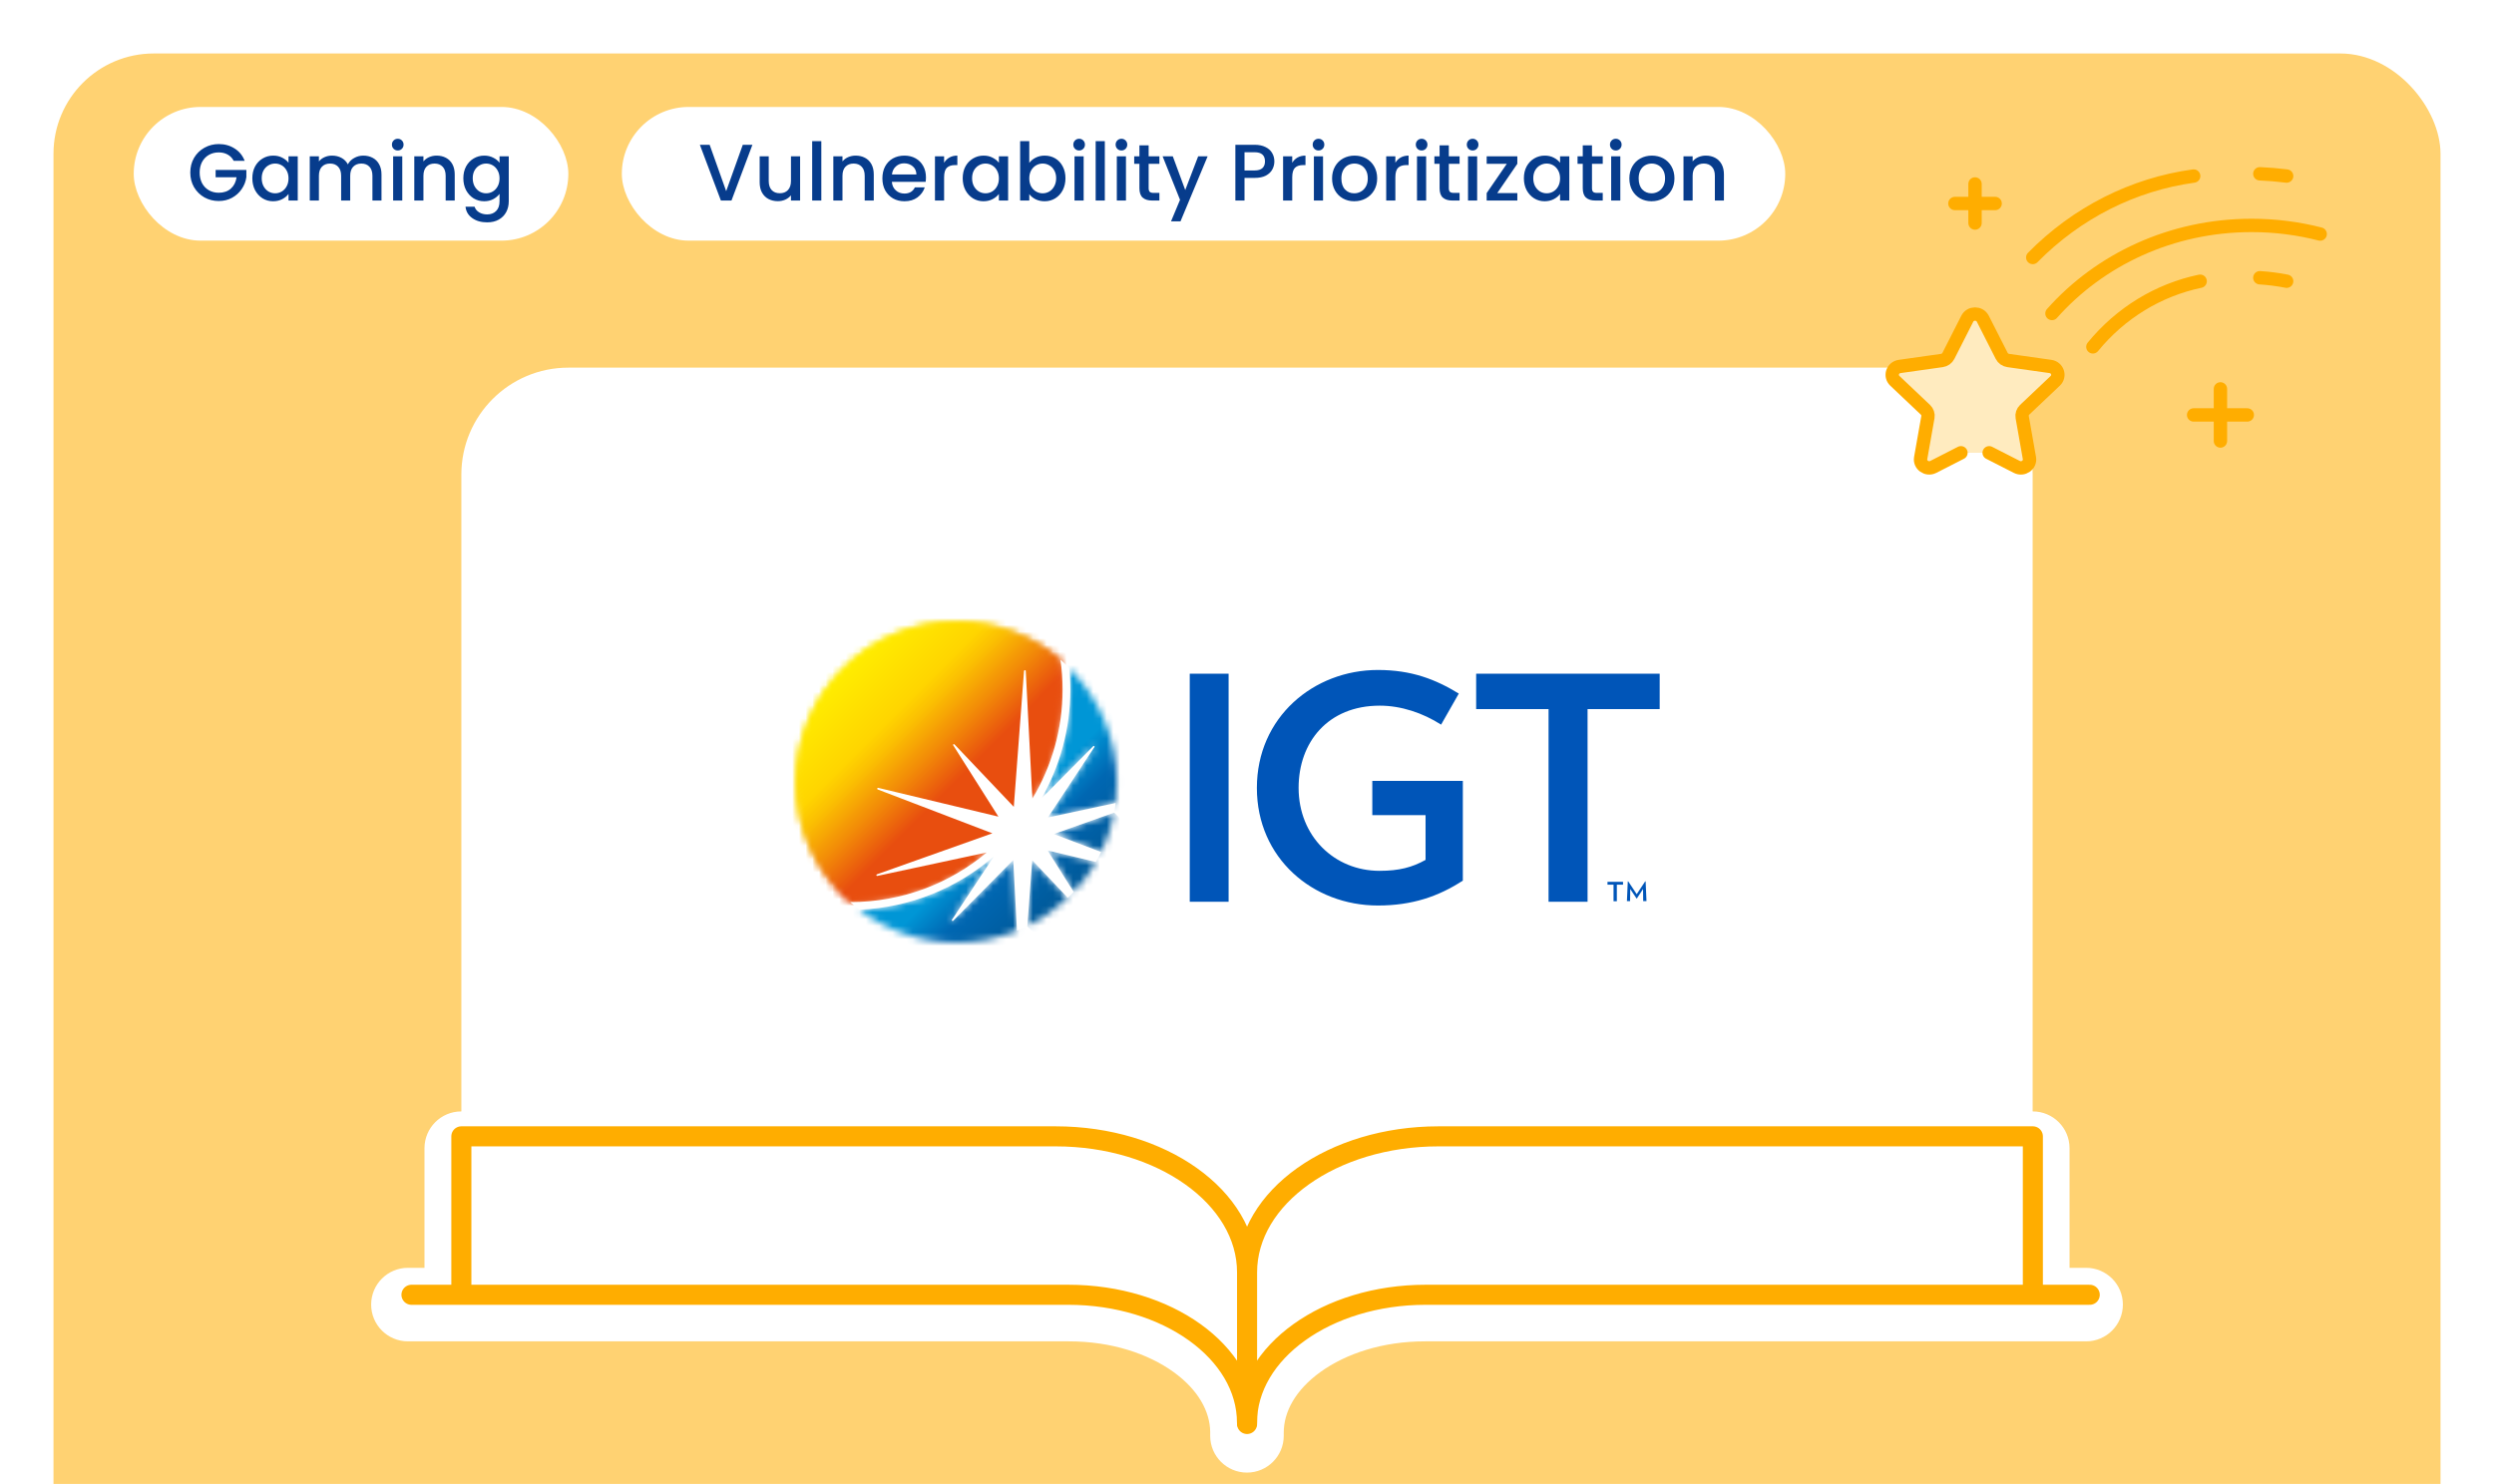 <?xml version="1.0" encoding="UTF-8"?> <svg xmlns="http://www.w3.org/2000/svg" width="373" height="222" viewBox="0 0 373 222" fill="none"><g clip-path="url(#clip0_5335_3302)"><rect width="373" height="222" fill="white"></rect><rect x="8" y="8" width="357" height="243" rx="15" fill="#FFD272"></rect><g filter="url(#filter0_d_5335_3302)"><path d="M69 72C69 63.163 76.163 56 85 56H288C296.837 56 304 63.163 304 72V188H69V72Z" fill="white"></path></g><path d="M68 195.014V172C96.71 172.178 156.471 172.535 165.828 172.535C178.588 175.746 182.31 183.239 185.5 189.127C186.776 180.135 201.273 173.962 208.362 172H303V195.549C275.353 195.371 217.507 195.228 207.299 196.085C194.618 197.148 188.238 206.141 185.55 209.93L185.5 210C185.075 202.721 169.373 196.977 161.575 195.014H68Z" fill="white"></path><g filter="url(#filter1_d_5335_3302)"><path fill-rule="evenodd" clip-rule="evenodd" d="M68.985 167.271C67.605 167.271 66.485 168.391 66.485 169.771V190.669H61.008C59.627 190.669 58.508 191.788 58.508 193.169C58.508 194.549 59.627 195.669 61.008 195.669H159.889C166.771 195.669 172.899 197.679 177.243 200.805C181.542 203.898 183.942 207.942 183.995 212.167V212.803C183.995 214.183 185.115 215.303 186.495 215.303C187.876 215.303 188.995 214.183 188.995 212.803V212.38C188.996 212.357 188.996 212.335 188.996 212.312C188.996 208.034 191.402 203.933 195.75 200.805C200.094 197.679 206.221 195.669 213.104 195.669H311.996C313.376 195.669 314.496 194.549 314.496 193.169C314.496 191.788 313.376 190.669 311.996 190.669H306.518V169.771C306.518 168.391 305.398 167.271 304.018 167.271H215.115C206.754 167.271 199.079 169.677 193.429 173.693C190.55 175.741 188.153 178.246 186.495 181.091C184.838 178.246 182.441 175.741 179.561 173.693C173.912 169.677 166.237 167.271 157.875 167.271H68.985Z" fill="white"></path><path d="M66.485 190.669V193.669C68.142 193.669 69.485 192.326 69.485 190.669H66.485ZM177.243 200.805L178.995 198.37V198.37L177.243 200.805ZM183.995 212.167H186.995C186.995 212.155 186.995 212.142 186.995 212.129L183.995 212.167ZM188.995 212.38L185.996 212.299C185.996 212.326 185.995 212.353 185.995 212.38H188.995ZM195.75 200.805L193.997 198.37V198.37L195.75 200.805ZM306.518 190.669H303.518C303.518 192.326 304.861 193.669 306.518 193.669V190.669ZM193.429 173.693L191.691 171.248L191.691 171.248L193.429 173.693ZM186.495 181.091L183.903 182.601C184.44 183.524 185.428 184.091 186.495 184.091C187.563 184.091 188.55 183.524 189.088 182.601L186.495 181.091ZM179.561 173.693L177.823 176.139V176.139L179.561 173.693ZM69.485 169.771C69.485 170.048 69.261 170.271 68.985 170.271V164.271C65.948 164.271 63.485 166.734 63.485 169.771H69.485ZM69.485 190.669V169.771H63.485V190.669H69.485ZM61.008 193.669H66.485V187.669H61.008V193.669ZM61.508 193.169C61.508 193.445 61.284 193.669 61.008 193.669V187.669C57.97 187.669 55.508 190.131 55.508 193.169H61.508ZM61.008 192.669C61.284 192.669 61.508 192.893 61.508 193.169H55.508C55.508 196.206 57.97 198.669 61.008 198.669V192.669ZM159.889 192.669H61.008V198.669H159.889V192.669ZM178.995 198.37C174.086 194.838 167.329 192.669 159.889 192.669V198.669C166.213 198.669 171.712 200.521 175.491 203.24L178.995 198.37ZM186.995 212.129C186.927 206.715 183.851 201.864 178.995 198.37L175.491 203.24C179.233 205.932 180.957 209.169 180.996 212.205L186.995 212.129ZM186.995 212.803V212.167H180.995V212.803H186.995ZM186.495 212.303C186.771 212.303 186.995 212.527 186.995 212.803H180.995C180.995 215.84 183.458 218.303 186.495 218.303V212.303ZM185.995 212.803C185.995 212.527 186.219 212.303 186.495 212.303V218.303C189.533 218.303 191.995 215.84 191.995 212.803H185.995ZM185.995 212.38V212.803H191.995V212.38H185.995ZM185.996 212.312C185.996 212.308 185.996 212.304 185.996 212.299L191.994 212.461C191.996 212.411 191.996 212.361 191.996 212.312H185.996ZM193.997 198.37C189.086 201.904 185.996 206.827 185.996 212.312H191.996C191.996 209.242 193.717 205.963 197.502 203.24L193.997 198.37ZM213.104 192.669C205.663 192.669 198.907 194.838 193.997 198.37L197.502 203.24C201.281 200.521 206.78 198.669 213.104 198.669V192.669ZM311.996 192.669H213.104V198.669H311.996V192.669ZM311.496 193.169C311.496 192.893 311.719 192.669 311.996 192.669V198.669C315.033 198.669 317.496 196.206 317.496 193.169H311.496ZM311.996 193.669C311.719 193.669 311.496 193.445 311.496 193.169H317.496C317.496 190.131 315.033 187.669 311.996 187.669V193.669ZM306.518 193.669H311.996V187.669H306.518V193.669ZM303.518 169.771V190.669H309.518V169.771H303.518ZM304.018 170.271C303.742 170.271 303.518 170.048 303.518 169.771H309.518C309.518 166.734 307.055 164.271 304.018 164.271V170.271ZM215.115 170.271H304.018V164.271H215.115V170.271ZM195.168 176.139C200.253 172.523 207.304 170.271 215.115 170.271V164.271C206.204 164.271 197.905 166.831 191.691 171.248L195.168 176.139ZM189.088 182.601C190.499 180.178 192.582 177.977 195.168 176.139L191.691 171.248C188.517 173.505 185.806 176.314 183.903 179.581L189.088 182.601ZM177.823 176.139C180.409 177.977 182.492 180.178 183.903 182.601L189.088 179.581C187.185 176.314 184.473 173.505 181.3 171.248L177.823 176.139ZM157.875 170.271C165.687 170.271 172.738 172.523 177.823 176.139L181.3 171.248C175.086 166.831 166.787 164.271 157.875 164.271V170.271ZM68.985 170.271H157.875V164.271H68.985V170.271Z" fill="white"></path></g><path d="M69 192.684V170H157.89C173.696 170 186.51 179.11 186.51 190.347M186.51 190.347V213.031M186.51 190.347C186.51 179.11 199.324 170 215.13 170H304.032V192.684" stroke="#FFAD00" stroke-width="3" stroke-miterlimit="10" stroke-linecap="round" stroke-linejoin="round"></path><path d="M312.539 193.701H213.222C198.464 193.701 186.5 202.27 186.5 212.841C186.5 202.27 174.536 193.701 159.777 193.701H61.539" stroke="#FFAD00" stroke-width="3" stroke-miterlimit="10" stroke-linecap="round" stroke-linejoin="round"></path><rect x="20" y="16" width="65" height="20" rx="10" fill="white"></rect><path d="M34.95 24.06C34.734 23.644 34.434 23.332 34.05 23.124C33.666 22.908 33.222 22.8 32.718 22.8C32.166 22.8 31.674 22.924 31.242 23.172C30.81 23.42 30.47 23.772 30.222 24.228C29.982 24.684 29.862 25.212 29.862 25.812C29.862 26.412 29.982 26.944 30.222 27.408C30.47 27.864 30.81 28.216 31.242 28.464C31.674 28.712 32.166 28.836 32.718 28.836C33.462 28.836 34.066 28.628 34.53 28.212C34.994 27.796 35.278 27.232 35.382 26.52H32.25V25.428H36.846V26.496C36.758 27.144 36.526 27.74 36.15 28.284C35.782 28.828 35.298 29.264 34.698 29.592C34.106 29.912 33.446 30.072 32.718 30.072C31.934 30.072 31.218 29.892 30.57 29.532C29.922 29.164 29.406 28.656 29.022 28.008C28.646 27.36 28.458 26.628 28.458 25.812C28.458 24.996 28.646 24.264 29.022 23.616C29.406 22.968 29.922 22.464 30.57 22.104C31.226 21.736 31.942 21.552 32.718 21.552C33.606 21.552 34.394 21.772 35.082 22.212C35.778 22.644 36.282 23.26 36.594 24.06H34.95ZM37.739 26.664C37.739 26 37.875 25.412 38.147 24.9C38.427 24.388 38.803 23.992 39.275 23.712C39.755 23.424 40.283 23.28 40.859 23.28C41.379 23.28 41.831 23.384 42.215 23.592C42.607 23.792 42.919 24.044 43.151 24.348V23.388H44.531V30H43.151V29.016C42.919 29.328 42.603 29.588 42.203 29.796C41.803 30.004 41.347 30.108 40.835 30.108C40.267 30.108 39.747 29.964 39.275 29.676C38.803 29.38 38.427 28.972 38.147 28.452C37.875 27.924 37.739 27.328 37.739 26.664ZM43.151 26.688C43.151 26.232 43.055 25.836 42.863 25.5C42.679 25.164 42.435 24.908 42.131 24.732C41.827 24.556 41.499 24.468 41.147 24.468C40.795 24.468 40.467 24.556 40.163 24.732C39.859 24.9 39.611 25.152 39.419 25.488C39.235 25.816 39.143 26.208 39.143 26.664C39.143 27.12 39.235 27.52 39.419 27.864C39.611 28.208 39.859 28.472 40.163 28.656C40.475 28.832 40.803 28.92 41.147 28.92C41.499 28.92 41.827 28.832 42.131 28.656C42.435 28.48 42.679 28.224 42.863 27.888C43.055 27.544 43.151 27.144 43.151 26.688ZM54.332 23.28C54.852 23.28 55.316 23.388 55.724 23.604C56.14 23.82 56.464 24.14 56.696 24.564C56.936 24.988 57.056 25.5 57.056 26.1V30H55.7V26.304C55.7 25.712 55.552 25.26 55.256 24.948C54.96 24.628 54.556 24.468 54.044 24.468C53.532 24.468 53.124 24.628 52.82 24.948C52.524 25.26 52.376 25.712 52.376 26.304V30H51.02V26.304C51.02 25.712 50.872 25.26 50.576 24.948C50.28 24.628 49.876 24.468 49.364 24.468C48.852 24.468 48.444 24.628 48.14 24.948C47.844 25.26 47.696 25.712 47.696 26.304V30H46.328V23.388H47.696V24.144C47.92 23.872 48.204 23.66 48.548 23.508C48.892 23.356 49.26 23.28 49.652 23.28C50.18 23.28 50.652 23.392 51.068 23.616C51.484 23.84 51.804 24.164 52.028 24.588C52.228 24.188 52.54 23.872 52.964 23.64C53.388 23.4 53.844 23.28 54.332 23.28ZM59.492 22.512C59.245 22.512 59.036 22.428 58.868 22.26C58.7 22.092 58.617 21.884 58.617 21.636C58.617 21.388 58.7 21.18 58.868 21.012C59.036 20.844 59.245 20.76 59.492 20.76C59.733 20.76 59.937 20.844 60.105 21.012C60.273 21.18 60.356 21.388 60.356 21.636C60.356 21.884 60.273 22.092 60.105 22.26C59.937 22.428 59.733 22.512 59.492 22.512ZM60.164 23.388V30H58.797V23.388H60.164ZM65.296 23.28C65.817 23.28 66.281 23.388 66.689 23.604C67.105 23.82 67.428 24.14 67.66 24.564C67.892 24.988 68.008 25.5 68.008 26.1V30H66.653V26.304C66.653 25.712 66.504 25.26 66.209 24.948C65.912 24.628 65.508 24.468 64.996 24.468C64.484 24.468 64.076 24.628 63.773 24.948C63.477 25.26 63.328 25.712 63.328 26.304V30H61.961V23.388H63.328V24.144C63.553 23.872 63.837 23.66 64.18 23.508C64.532 23.356 64.904 23.28 65.296 23.28ZM72.418 23.28C72.93 23.28 73.382 23.384 73.773 23.592C74.174 23.792 74.486 24.044 74.71 24.348V23.388H76.09V30.108C76.09 30.716 75.962 31.256 75.706 31.728C75.45 32.208 75.078 32.584 74.59 32.856C74.109 33.128 73.534 33.264 72.862 33.264C71.966 33.264 71.222 33.052 70.629 32.628C70.037 32.212 69.701 31.644 69.621 30.924H70.978C71.082 31.268 71.302 31.544 71.638 31.752C71.981 31.968 72.389 32.076 72.862 32.076C73.413 32.076 73.858 31.908 74.194 31.572C74.537 31.236 74.71 30.748 74.71 30.108V29.004C74.478 29.316 74.162 29.58 73.761 29.796C73.37 30.004 72.921 30.108 72.418 30.108C71.841 30.108 71.314 29.964 70.834 29.676C70.362 29.38 69.986 28.972 69.706 28.452C69.433 27.924 69.297 27.328 69.297 26.664C69.297 26 69.433 25.412 69.706 24.9C69.986 24.388 70.362 23.992 70.834 23.712C71.314 23.424 71.841 23.28 72.418 23.28ZM74.71 26.688C74.71 26.232 74.614 25.836 74.421 25.5C74.237 25.164 73.993 24.908 73.689 24.732C73.385 24.556 73.058 24.468 72.706 24.468C72.353 24.468 72.025 24.556 71.722 24.732C71.418 24.9 71.169 25.152 70.978 25.488C70.793 25.816 70.701 26.208 70.701 26.664C70.701 27.12 70.793 27.52 70.978 27.864C71.169 28.208 71.418 28.472 71.722 28.656C72.034 28.832 72.362 28.92 72.706 28.92C73.058 28.92 73.385 28.832 73.689 28.656C73.993 28.48 74.237 28.224 74.421 27.888C74.614 27.544 74.71 27.144 74.71 26.688Z" fill="#073C8C"></path><rect x="93" y="16" width="174" height="20" rx="10" fill="white"></rect><path d="M112.531 21.66L109.399 30H107.815L104.671 21.66H106.135L108.607 28.596L111.091 21.66H112.531ZM119.663 23.388V30H118.295V29.22C118.079 29.492 117.795 29.708 117.443 29.868C117.099 30.02 116.731 30.096 116.339 30.096C115.819 30.096 115.351 29.988 114.935 29.772C114.527 29.556 114.203 29.236 113.963 28.812C113.731 28.388 113.615 27.876 113.615 27.276V23.388H114.971V27.072C114.971 27.664 115.119 28.12 115.415 28.44C115.711 28.752 116.115 28.908 116.627 28.908C117.139 28.908 117.543 28.752 117.839 28.44C118.143 28.12 118.295 27.664 118.295 27.072V23.388H119.663ZM122.836 21.12V30H121.468V21.12H122.836ZM127.968 23.28C128.488 23.28 128.952 23.388 129.36 23.604C129.776 23.82 130.1 24.14 130.332 24.564C130.564 24.988 130.68 25.5 130.68 26.1V30H129.324V26.304C129.324 25.712 129.176 25.26 128.88 24.948C128.584 24.628 128.18 24.468 127.668 24.468C127.156 24.468 126.748 24.628 126.444 24.948C126.148 25.26 126 25.712 126 26.304V30H124.632V23.388H126V24.144C126.224 23.872 126.508 23.66 126.852 23.508C127.204 23.356 127.576 23.28 127.968 23.28ZM138.485 26.532C138.485 26.78 138.469 27.004 138.437 27.204H133.385C133.425 27.732 133.621 28.156 133.973 28.476C134.325 28.796 134.757 28.956 135.269 28.956C136.005 28.956 136.525 28.648 136.829 28.032H138.305C138.105 28.64 137.741 29.14 137.213 29.532C136.693 29.916 136.045 30.108 135.269 30.108C134.637 30.108 134.069 29.968 133.565 29.688C133.069 29.4 132.677 29 132.389 28.488C132.109 27.968 131.969 27.368 131.969 26.688C131.969 26.008 132.105 25.412 132.377 24.9C132.657 24.38 133.045 23.98 133.541 23.7C134.045 23.42 134.621 23.28 135.269 23.28C135.893 23.28 136.449 23.416 136.937 23.688C137.425 23.96 137.805 24.344 138.077 24.84C138.349 25.328 138.485 25.892 138.485 26.532ZM137.057 26.1C137.049 25.596 136.869 25.192 136.517 24.888C136.165 24.584 135.729 24.432 135.209 24.432C134.737 24.432 134.333 24.584 133.997 24.888C133.661 25.184 133.461 25.588 133.397 26.1H137.057ZM141.2 24.348C141.4 24.012 141.664 23.752 141.992 23.568C142.328 23.376 142.724 23.28 143.18 23.28V24.696H142.832C142.296 24.696 141.888 24.832 141.608 25.104C141.336 25.376 141.2 25.848 141.2 26.52V30H139.832V23.388H141.2V24.348ZM143.981 26.664C143.981 26 144.117 25.412 144.389 24.9C144.669 24.388 145.045 23.992 145.517 23.712C145.997 23.424 146.525 23.28 147.101 23.28C147.621 23.28 148.073 23.384 148.457 23.592C148.849 23.792 149.161 24.044 149.393 24.348V23.388H150.773V30H149.393V29.016C149.161 29.328 148.845 29.588 148.445 29.796C148.045 30.004 147.589 30.108 147.077 30.108C146.509 30.108 145.989 29.964 145.517 29.676C145.045 29.38 144.669 28.972 144.389 28.452C144.117 27.924 143.981 27.328 143.981 26.664ZM149.393 26.688C149.393 26.232 149.297 25.836 149.105 25.5C148.921 25.164 148.677 24.908 148.373 24.732C148.069 24.556 147.741 24.468 147.389 24.468C147.037 24.468 146.709 24.556 146.405 24.732C146.101 24.9 145.853 25.152 145.661 25.488C145.477 25.816 145.385 26.208 145.385 26.664C145.385 27.12 145.477 27.52 145.661 27.864C145.853 28.208 146.101 28.472 146.405 28.656C146.717 28.832 147.045 28.92 147.389 28.92C147.741 28.92 148.069 28.832 148.373 28.656C148.677 28.48 148.921 28.224 149.105 27.888C149.297 27.544 149.393 27.144 149.393 26.688ZM153.938 24.372C154.17 24.052 154.486 23.792 154.886 23.592C155.294 23.384 155.746 23.28 156.242 23.28C156.826 23.28 157.354 23.42 157.826 23.7C158.298 23.98 158.67 24.38 158.942 24.9C159.214 25.412 159.35 26 159.35 26.664C159.35 27.328 159.214 27.924 158.942 28.452C158.67 28.972 158.294 29.38 157.814 29.676C157.342 29.964 156.818 30.108 156.242 30.108C155.73 30.108 155.274 30.008 154.874 29.808C154.482 29.608 154.17 29.352 153.938 29.04V30H152.57V21.12H153.938V24.372ZM157.958 26.664C157.958 26.208 157.862 25.816 157.67 25.488C157.486 25.152 157.238 24.9 156.926 24.732C156.622 24.556 156.294 24.468 155.942 24.468C155.598 24.468 155.27 24.556 154.958 24.732C154.654 24.908 154.406 25.164 154.214 25.5C154.03 25.836 153.938 26.232 153.938 26.688C153.938 27.144 154.03 27.544 154.214 27.888C154.406 28.224 154.654 28.48 154.958 28.656C155.27 28.832 155.598 28.92 155.942 28.92C156.294 28.92 156.622 28.832 156.926 28.656C157.238 28.472 157.486 28.208 157.67 27.864C157.862 27.52 157.958 27.12 157.958 26.664ZM161.399 22.512C161.151 22.512 160.943 22.428 160.775 22.26C160.607 22.092 160.523 21.884 160.523 21.636C160.523 21.388 160.607 21.18 160.775 21.012C160.943 20.844 161.151 20.76 161.399 20.76C161.639 20.76 161.843 20.844 162.011 21.012C162.179 21.18 162.263 21.388 162.263 21.636C162.263 21.884 162.179 22.092 162.011 22.26C161.843 22.428 161.639 22.512 161.399 22.512ZM162.071 23.388V30H160.703V23.388H162.071ZM165.235 21.12V30H163.867V21.12H165.235ZM167.727 22.512C167.479 22.512 167.271 22.428 167.103 22.26C166.935 22.092 166.851 21.884 166.851 21.636C166.851 21.388 166.935 21.18 167.103 21.012C167.271 20.844 167.479 20.76 167.727 20.76C167.967 20.76 168.171 20.844 168.339 21.012C168.507 21.18 168.591 21.388 168.591 21.636C168.591 21.884 168.507 22.092 168.339 22.26C168.171 22.428 167.967 22.512 167.727 22.512ZM168.399 23.388V30H167.031V23.388H168.399ZM171.791 24.504V28.164C171.791 28.412 171.847 28.592 171.959 28.704C172.079 28.808 172.279 28.86 172.559 28.86H173.399V30H172.319C171.703 30 171.231 29.856 170.903 29.568C170.575 29.28 170.411 28.812 170.411 28.164V24.504H169.631V23.388H170.411V21.744H171.791V23.388H173.399V24.504H171.791ZM180.612 23.388L176.556 33.108H175.14L176.484 29.892L173.88 23.388H175.404L177.264 28.428L179.196 23.388H180.612ZM190.593 24.144C190.593 24.568 190.493 24.968 190.293 25.344C190.093 25.72 189.773 26.028 189.333 26.268C188.893 26.5 188.329 26.616 187.641 26.616H186.129V30H184.761V21.66H187.641C188.281 21.66 188.821 21.772 189.261 21.996C189.709 22.212 190.041 22.508 190.257 22.884C190.481 23.26 190.593 23.68 190.593 24.144ZM187.641 25.5C188.161 25.5 188.549 25.384 188.805 25.152C189.061 24.912 189.189 24.576 189.189 24.144C189.189 23.232 188.673 22.776 187.641 22.776H186.129V25.5H187.641ZM193.266 24.348C193.466 24.012 193.73 23.752 194.058 23.568C194.394 23.376 194.79 23.28 195.246 23.28V24.696H194.898C194.362 24.696 193.954 24.832 193.674 25.104C193.402 25.376 193.266 25.848 193.266 26.52V30H191.898V23.388H193.266V24.348ZM197.2 22.512C196.952 22.512 196.744 22.428 196.576 22.26C196.408 22.092 196.324 21.884 196.324 21.636C196.324 21.388 196.408 21.18 196.576 21.012C196.744 20.844 196.952 20.76 197.2 20.76C197.44 20.76 197.644 20.844 197.812 21.012C197.98 21.18 198.064 21.388 198.064 21.636C198.064 21.884 197.98 22.092 197.812 22.26C197.644 22.428 197.44 22.512 197.2 22.512ZM197.872 23.388V30H196.504V23.388H197.872ZM202.536 30.108C201.912 30.108 201.348 29.968 200.844 29.688C200.34 29.4 199.944 29 199.656 28.488C199.368 27.968 199.224 27.368 199.224 26.688C199.224 26.016 199.372 25.42 199.668 24.9C199.964 24.38 200.368 23.98 200.88 23.7C201.392 23.42 201.964 23.28 202.596 23.28C203.228 23.28 203.8 23.42 204.312 23.7C204.824 23.98 205.228 24.38 205.524 24.9C205.82 25.42 205.968 26.016 205.968 26.688C205.968 27.36 205.816 27.956 205.512 28.476C205.208 28.996 204.792 29.4 204.264 29.688C203.744 29.968 203.168 30.108 202.536 30.108ZM202.536 28.92C202.888 28.92 203.216 28.836 203.52 28.668C203.832 28.5 204.084 28.248 204.276 27.912C204.468 27.576 204.564 27.168 204.564 26.688C204.564 26.208 204.472 25.804 204.288 25.476C204.104 25.14 203.86 24.888 203.556 24.72C203.252 24.552 202.924 24.468 202.572 24.468C202.22 24.468 201.892 24.552 201.588 24.72C201.292 24.888 201.056 25.14 200.88 25.476C200.704 25.804 200.616 26.208 200.616 26.688C200.616 27.4 200.796 27.952 201.156 28.344C201.524 28.728 201.984 28.92 202.536 28.92ZM208.688 24.348C208.888 24.012 209.152 23.752 209.48 23.568C209.816 23.376 210.212 23.28 210.668 23.28V24.696H210.32C209.784 24.696 209.376 24.832 209.096 25.104C208.824 25.376 208.688 25.848 208.688 26.52V30H207.32V23.388H208.688V24.348ZM212.621 22.512C212.373 22.512 212.165 22.428 211.997 22.26C211.829 22.092 211.745 21.884 211.745 21.636C211.745 21.388 211.829 21.18 211.997 21.012C212.165 20.844 212.373 20.76 212.621 20.76C212.861 20.76 213.065 20.844 213.233 21.012C213.401 21.18 213.485 21.388 213.485 21.636C213.485 21.884 213.401 22.092 213.233 22.26C213.065 22.428 212.861 22.512 212.621 22.512ZM213.293 23.388V30H211.925V23.388H213.293ZM216.685 24.504V28.164C216.685 28.412 216.741 28.592 216.853 28.704C216.973 28.808 217.173 28.86 217.453 28.86H218.293V30H217.213C216.597 30 216.125 29.856 215.797 29.568C215.469 29.28 215.305 28.812 215.305 28.164V24.504H214.525V23.388H215.305V21.744H216.685V23.388H218.293V24.504H216.685ZM220.25 22.512C220.002 22.512 219.794 22.428 219.626 22.26C219.458 22.092 219.374 21.884 219.374 21.636C219.374 21.388 219.458 21.18 219.626 21.012C219.794 20.844 220.002 20.76 220.25 20.76C220.49 20.76 220.694 20.844 220.862 21.012C221.03 21.18 221.114 21.388 221.114 21.636C221.114 21.884 221.03 22.092 220.862 22.26C220.694 22.428 220.49 22.512 220.25 22.512ZM220.922 23.388V30H219.554V23.388H220.922ZM223.93 28.884H226.93V30H222.346V28.884L225.358 24.504H222.346V23.388H226.93V24.504L223.93 28.884ZM227.911 26.664C227.911 26 228.047 25.412 228.319 24.9C228.599 24.388 228.975 23.992 229.447 23.712C229.927 23.424 230.455 23.28 231.031 23.28C231.551 23.28 232.003 23.384 232.387 23.592C232.779 23.792 233.091 24.044 233.323 24.348V23.388H234.703V30H233.323V29.016C233.091 29.328 232.775 29.588 232.375 29.796C231.975 30.004 231.519 30.108 231.007 30.108C230.439 30.108 229.919 29.964 229.447 29.676C228.975 29.38 228.599 28.972 228.319 28.452C228.047 27.924 227.911 27.328 227.911 26.664ZM233.323 26.688C233.323 26.232 233.227 25.836 233.035 25.5C232.851 25.164 232.607 24.908 232.303 24.732C231.999 24.556 231.671 24.468 231.319 24.468C230.967 24.468 230.639 24.556 230.335 24.732C230.031 24.9 229.783 25.152 229.591 25.488C229.407 25.816 229.315 26.208 229.315 26.664C229.315 27.12 229.407 27.52 229.591 27.864C229.783 28.208 230.031 28.472 230.335 28.656C230.647 28.832 230.975 28.92 231.319 28.92C231.671 28.92 231.999 28.832 232.303 28.656C232.607 28.48 232.851 28.224 233.035 27.888C233.227 27.544 233.323 27.144 233.323 26.688ZM238.096 24.504V28.164C238.096 28.412 238.152 28.592 238.264 28.704C238.384 28.808 238.584 28.86 238.864 28.86H239.704V30H238.624C238.008 30 237.536 29.856 237.208 29.568C236.88 29.28 236.716 28.812 236.716 28.164V24.504H235.936V23.388H236.716V21.744H238.096V23.388H239.704V24.504H238.096ZM241.66 22.512C241.412 22.512 241.204 22.428 241.036 22.26C240.868 22.092 240.784 21.884 240.784 21.636C240.784 21.388 240.868 21.18 241.036 21.012C241.204 20.844 241.412 20.76 241.66 20.76C241.9 20.76 242.104 20.844 242.272 21.012C242.44 21.18 242.524 21.388 242.524 21.636C242.524 21.884 242.44 22.092 242.272 22.26C242.104 22.428 241.9 22.512 241.66 22.512ZM242.332 23.388V30H240.964V23.388H242.332ZM246.997 30.108C246.373 30.108 245.809 29.968 245.305 29.688C244.801 29.4 244.405 29 244.117 28.488C243.829 27.968 243.685 27.368 243.685 26.688C243.685 26.016 243.833 25.42 244.129 24.9C244.425 24.38 244.829 23.98 245.341 23.7C245.853 23.42 246.425 23.28 247.057 23.28C247.689 23.28 248.261 23.42 248.773 23.7C249.285 23.98 249.689 24.38 249.985 24.9C250.281 25.42 250.429 26.016 250.429 26.688C250.429 27.36 250.277 27.956 249.973 28.476C249.669 28.996 249.253 29.4 248.725 29.688C248.205 29.968 247.629 30.108 246.997 30.108ZM246.997 28.92C247.349 28.92 247.677 28.836 247.981 28.668C248.293 28.5 248.545 28.248 248.737 27.912C248.929 27.576 249.025 27.168 249.025 26.688C249.025 26.208 248.933 25.804 248.749 25.476C248.565 25.14 248.321 24.888 248.017 24.72C247.713 24.552 247.385 24.468 247.033 24.468C246.681 24.468 246.353 24.552 246.049 24.72C245.753 24.888 245.517 25.14 245.341 25.476C245.165 25.804 245.077 26.208 245.077 26.688C245.077 27.4 245.257 27.952 245.617 28.344C245.985 28.728 246.445 28.92 246.997 28.92ZM255.117 23.28C255.637 23.28 256.101 23.388 256.509 23.604C256.925 23.82 257.249 24.14 257.481 24.564C257.713 24.988 257.829 25.5 257.829 26.1V30H256.473V26.304C256.473 25.712 256.325 25.26 256.029 24.948C255.733 24.628 255.329 24.468 254.817 24.468C254.305 24.468 253.897 24.628 253.593 24.948C253.297 25.26 253.149 25.712 253.149 26.304V30H251.781V23.388H253.149V24.144C253.373 23.872 253.657 23.66 254.001 23.508C254.353 23.356 254.725 23.28 255.117 23.28Z" fill="#073C8C"></path><path d="M304.016 38.519C310.599 31.836 319.025 27.578 328.083 26.336" stroke="#FFAD00" stroke-width="2" stroke-miterlimit="10" stroke-linecap="round" stroke-linejoin="round"></path><path d="M337.977 26C339.32 26.056 340.659 26.168 341.988 26.336" stroke="#FFAD00" stroke-width="2" stroke-miterlimit="10" stroke-linecap="round" stroke-linejoin="round"></path><path d="M341.988 42.069C340.669 41.81 339.328 41.637 337.977 41.551" stroke="#FFAD00" stroke-width="2" stroke-miterlimit="10" stroke-linecap="round" stroke-linejoin="round"></path><path d="M329.053 42.072C322.834 43.372 317.175 46.793 313.008 51.891" stroke="#FFAD00" stroke-width="2" stroke-miterlimit="10" stroke-linecap="round" stroke-linejoin="round"></path><path d="M306.891 46.897C314.04 38.843 324.762 33.723 336.747 33.723C340.297 33.723 343.735 34.172 347.003 35.013" stroke="#FFAD00" stroke-width="2" stroke-miterlimit="10" stroke-linecap="round" stroke-linejoin="round"></path><path d="M332.086 58.178V65.974" stroke="#FFAD00" stroke-width="2" stroke-miterlimit="10" stroke-linecap="round" stroke-linejoin="round"></path><path d="M328.078 62.076H336.101" stroke="#FFAD00" stroke-width="2" stroke-miterlimit="10" stroke-linecap="round" stroke-linejoin="round"></path><path d="M292.375 30.443H298.392" stroke="#FFAD00" stroke-width="2" stroke-miterlimit="10" stroke-linecap="round" stroke-linejoin="round"></path><path d="M295.383 27.52V33.367" stroke="#FFAD00" stroke-width="2" stroke-miterlimit="10" stroke-linecap="round" stroke-linejoin="round"></path><path d="M297.496 67.738L301.636 69.852C302.587 70.338 303.699 69.553 303.517 68.524L302.439 62.415C302.367 62.006 302.506 61.589 302.812 61.3L307.379 56.973C308.149 56.244 307.724 54.974 306.661 54.824L300.348 53.932C299.926 53.873 299.561 53.615 299.372 53.243L296.549 47.684C296.073 46.748 294.699 46.748 294.223 47.684L291.4 53.243C291.212 53.615 290.846 53.873 290.424 53.932L284.112 54.824C283.048 54.974 282.623 56.244 283.393 56.973L287.961 61.3C288.266 61.589 288.406 62.006 288.334 62.415L287.255 68.524C287.074 69.553 288.186 70.338 289.137 69.852L293.276 67.738" fill="#FFEBBF"></path><path d="M297.496 67.738L301.636 69.852C302.587 70.338 303.699 69.553 303.517 68.524L302.439 62.415C302.367 62.006 302.506 61.589 302.812 61.3L307.379 56.973C308.149 56.244 307.724 54.974 306.661 54.824L300.348 53.932C299.926 53.873 299.561 53.615 299.372 53.243L296.549 47.684C296.073 46.748 294.699 46.748 294.223 47.684L291.4 53.243C291.212 53.615 290.846 53.873 290.424 53.932L284.112 54.824C283.048 54.974 282.623 56.244 283.393 56.973L287.961 61.3C288.266 61.589 288.406 62.006 288.334 62.415L287.255 68.524C287.074 69.553 288.186 70.338 289.137 69.852L293.276 67.738" stroke="#FFAD00" stroke-width="2" stroke-miterlimit="10" stroke-linecap="round" stroke-linejoin="round"></path><mask id="mask0_5335_3302" style="mask-type:luminance" maskUnits="userSpaceOnUse" x="153" y="128" width="7" height="11"><path d="M153.617 138.57C155.856 137.472 157.879 136.03 159.666 134.329L154.349 128.711L153.617 138.57Z" fill="white"></path></mask><g mask="url(#mask0_5335_3302)"><path d="M156.646 125.676L164.589 133.64L156.646 141.583L148.703 133.64L156.646 125.676Z" fill="url(#paint0_linear_5335_3302)"></path></g><mask id="mask1_5335_3302" style="mask-type:luminance" maskUnits="userSpaceOnUse" x="155" y="99" width="13" height="24"><path d="M160.047 103.207C160.047 109.127 158.476 114.659 155.742 119.459L163.47 111.645C163.513 111.602 163.577 111.602 163.621 111.645C163.664 111.688 163.685 111.753 163.642 111.818L156.689 122.344L166.828 120.17C166.957 119.136 167.043 118.103 167.043 117.048C167.043 110.354 164.309 104.327 159.897 99.978C160.004 101.012 160.047 102.088 160.047 103.207Z" fill="white"></path></mask><g mask="url(#mask1_5335_3302)"><path d="M161.403 94.273L178.258 111.128L161.403 127.961L144.57 111.128L161.403 94.273Z" fill="url(#paint1_linear_5335_3302)"></path></g><mask id="mask2_5335_3302" style="mask-type:luminance" maskUnits="userSpaceOnUse" x="156" y="127" width="8" height="7"><path d="M160.607 133.424C161.877 132.068 162.996 130.561 163.922 128.947L156.711 127.225L160.607 133.424Z" fill="white"></path></mask><g mask="url(#mask2_5335_3302)"><path d="M160.296 123.631L167.012 130.325L160.296 137.041L153.602 130.325L160.296 123.631Z" fill="url(#paint2_linear_5335_3302)"></path></g><mask id="mask3_5335_3302" style="mask-type:luminance" maskUnits="userSpaceOnUse" x="128" y="128" width="25" height="14"><path d="M128.5 136.072C132.547 139.15 137.584 141.001 143.051 141.001C146.237 141.001 149.272 140.377 152.071 139.236L151.511 128.667L142.535 137.751C142.492 137.794 142.427 137.794 142.362 137.751C142.319 137.708 142.298 137.643 142.341 137.6L148.605 128.129C143.18 132.821 136.163 135.77 128.5 136.072Z" fill="white"></path></mask><g mask="url(#mask3_5335_3302)"><path d="M140.302 116.334L158.513 134.566L140.302 152.777L122.07 134.566L140.302 116.334Z" fill="url(#paint3_linear_5335_3302)"></path></g><mask id="mask4_5335_3302" style="mask-type:luminance" maskUnits="userSpaceOnUse" x="157" y="121" width="10" height="7"><path d="M157.602 124.77L164.683 127.461C165.588 125.609 166.255 123.629 166.642 121.541L157.602 124.77Z" fill="white"></path></mask><g mask="url(#mask4_5335_3302)"><path d="M162.126 117.043L169.595 124.534L162.126 132.003L154.656 124.534L162.126 117.043Z" fill="url(#paint4_linear_5335_3302)"></path></g><mask id="mask5_5335_3302" style="mask-type:luminance" maskUnits="userSpaceOnUse" x="119" y="93" width="40" height="42"><path d="M119.078 117.005C119.078 124.13 122.199 130.544 127.129 134.936H127.15C134.921 134.936 142.046 132.137 147.556 127.509L131.197 131.018C131.132 131.04 131.068 130.997 131.046 130.932C131.025 130.867 131.068 130.803 131.132 130.781L148.417 124.668L131.305 118.146C131.24 118.124 131.219 118.06 131.219 117.995C131.24 117.931 131.305 117.909 131.369 117.909L149.343 122.214L142.563 111.537C142.541 111.494 142.541 111.408 142.584 111.387C142.627 111.344 142.692 111.344 142.756 111.408L151.625 120.75L153.153 100.409C153.153 100.344 153.218 100.301 153.282 100.301C153.347 100.301 153.39 100.344 153.411 100.409L154.402 119.523C157.264 114.745 158.922 109.17 158.922 103.207C158.922 101.679 158.814 100.193 158.599 98.73C154.423 95.178 148.999 93.025 143.079 93.025C129.841 93.004 119.078 103.767 119.078 117.005Z" fill="white"></path></mask><g mask="url(#mask5_5335_3302)"><path d="M139.008 73.092L179.885 113.969L139.008 154.867L98.109 113.969L139.008 73.092Z" fill="url(#paint5_linear_5335_3302)"></path></g><path d="M154.396 119.517L153.406 100.403C153.406 100.338 153.363 100.295 153.277 100.295C153.212 100.295 153.169 100.338 153.148 100.403L151.619 120.744L142.751 111.402C142.708 111.359 142.643 111.338 142.579 111.402C142.536 111.445 142.514 111.51 142.557 111.553L149.316 122.229L131.342 117.924C131.278 117.924 131.213 117.946 131.192 118.01C131.17 118.075 131.213 118.14 131.256 118.161L148.412 124.662L131.149 130.797C131.084 130.818 131.062 130.883 131.062 130.947C131.084 131.012 131.149 131.055 131.213 131.033L147.573 127.525C150.263 125.243 152.588 122.552 154.396 119.517Z" fill="white"></path><path d="M183.749 100.787H177.938V134.905H183.749V100.787Z" fill="#0055B8"></path><path d="M218.78 116.846V131.742C215.142 134.11 211.203 135.466 206.08 135.466C196.35 135.466 187.977 128.384 187.977 117.879C187.977 107.267 196.501 100.229 206.08 100.229C211.117 100.229 214.69 101.628 218.177 103.759L215.529 108.408C212.774 106.643 209.524 105.567 206.359 105.567C198.589 105.567 194.219 111.056 194.219 117.858C194.219 125.112 199.579 130.278 206.316 130.278C209.244 130.278 211.203 129.762 213.205 128.642V121.948H205.24V116.825H218.78V116.846Z" fill="#0055B8"></path><path d="M237.434 106.082V134.905H231.601V106.082H220.773V100.787H248.219V106.082H237.434Z" fill="#0055B8"></path><mask id="mask6_5335_3302" style="mask-type:luminance" maskUnits="userSpaceOnUse" x="119" y="93" width="40" height="42"><path d="M119.078 117.001C119.078 124.126 122.199 130.541 127.129 134.932H127.15C144.694 134.932 158.9 120.725 158.9 103.182C158.9 101.653 158.793 100.168 158.578 98.704C154.402 95.153 148.977 93 143.058 93C129.841 93 119.078 103.763 119.078 117.001Z" fill="white"></path></mask><g mask="url(#mask6_5335_3302)"><path d="M139.008 73.088L179.885 113.965L139.008 154.864L98.109 113.965L139.008 73.088Z" fill="url(#paint6_linear_5335_3302)"></path></g><path d="M166.863 120.125L156.725 122.299L163.677 111.773C163.72 111.73 163.699 111.644 163.656 111.622C163.613 111.579 163.548 111.579 163.505 111.622L155.777 119.436C158.511 114.636 160.083 109.082 160.083 103.184C160.083 102.087 160.018 100.989 159.91 99.912C159.48 99.482 159.049 99.073 158.597 98.686C158.813 100.149 158.92 101.656 158.92 103.163C158.92 109.125 157.263 114.722 154.4 119.479L153.41 100.365C153.41 100.3 153.367 100.257 153.28 100.257C153.216 100.257 153.173 100.3 153.151 100.365L151.623 120.706L142.754 111.364C142.711 111.321 142.647 111.3 142.582 111.343C142.539 111.386 142.518 111.45 142.561 111.493L149.32 122.17L131.346 117.865C131.281 117.865 131.217 117.886 131.195 117.951C131.174 118.016 131.217 118.08 131.26 118.102L148.416 124.667L131.152 130.802C131.088 130.823 131.066 130.888 131.066 130.952C131.088 131.017 131.152 131.06 131.217 131.038L147.576 127.53C142.066 132.158 134.941 134.956 127.17 134.956H127.148C127.6 135.344 128.053 135.731 128.526 136.097C136.189 135.774 143.185 132.847 148.631 128.133L142.367 137.604C142.345 137.647 142.345 137.733 142.389 137.754C142.432 137.798 142.518 137.798 142.561 137.754L151.537 128.671L152.097 139.24C152.613 139.024 153.13 138.809 153.646 138.551L154.378 128.692L159.695 134.31C159.996 134.031 160.298 133.729 160.578 133.428L156.682 127.228L163.893 128.95C164.172 128.477 164.431 127.982 164.689 127.465L157.607 124.775L166.648 121.567C166.734 121.094 166.799 120.62 166.863 120.125Z" fill="white"></path><path d="M241.813 132.351V134.826H241.318V132.351H240.414V131.92H242.739V132.351H241.813ZM245.752 134.804L245.731 132.996L244.805 134.417H244.762L243.815 132.996L243.794 134.804H243.32L243.449 131.855H243.514L244.784 133.771L246.054 131.855H246.118L246.247 134.804H245.752Z" fill="#0055B8"></path></g><defs><filter id="filter0_d_5335_3302" x="65" y="51" width="243" height="140" filterUnits="userSpaceOnUse" color-interpolation-filters="sRGB"><feFlood flood-opacity="0" result="BackgroundImageFix"></feFlood><feColorMatrix in="SourceAlpha" type="matrix" values="0 0 0 0 0 0 0 0 0 0 0 0 0 0 0 0 0 0 127 0" result="hardAlpha"></feColorMatrix><feOffset dy="-1"></feOffset><feGaussianBlur stdDeviation="2"></feGaussianBlur><feComposite in2="hardAlpha" operator="out"></feComposite><feColorMatrix type="matrix" values="0 0 0 0 0.329 0 0 0 0 0.329 0 0 0 0 0.329 0 0 0 0.16 0"></feColorMatrix><feBlend mode="normal" in2="BackgroundImageFix" result="effect1_dropShadow_5335_3302"></feBlend><feBlend mode="normal" in="SourceGraphic" in2="effect1_dropShadow_5335_3302" result="shape"></feBlend></filter><filter id="filter1_d_5335_3302" x="51.508" y="162.271" width="269.984" height="62.031" filterUnits="userSpaceOnUse" color-interpolation-filters="sRGB"><feFlood flood-opacity="0" result="BackgroundImageFix"></feFlood><feColorMatrix in="SourceAlpha" type="matrix" values="0 0 0 0 0 0 0 0 0 0 0 0 0 0 0 0 0 0 127 0" result="hardAlpha"></feColorMatrix><feOffset dy="2"></feOffset><feGaussianBlur stdDeviation="2"></feGaussianBlur><feComposite in2="hardAlpha" operator="out"></feComposite><feColorMatrix type="matrix" values="0 0 0 0 0.329 0 0 0 0 0.329 0 0 0 0 0.329 0 0 0 0.16 0"></feColorMatrix><feBlend mode="normal" in2="BackgroundImageFix" result="effect1_dropShadow_5335_3302"></feBlend><feBlend mode="normal" in="SourceGraphic" in2="effect1_dropShadow_5335_3302" result="shape"></feBlend></filter><linearGradient id="paint0_linear_5335_3302" x1="141.421" y1="118.418" x2="158.507" y2="135.504" gradientUnits="userSpaceOnUse"><stop stop-color="#0096D6"></stop><stop offset="0.393" stop-color="#0096D6"></stop><stop offset="0.622" stop-color="#0067B2"></stop><stop offset="0.958" stop-color="#005A9B"></stop><stop offset="1" stop-color="#005A9B"></stop></linearGradient><linearGradient id="paint1_linear_5335_3302" x1="155.06" y1="104.783" x2="172.146" y2="121.869" gradientUnits="userSpaceOnUse"><stop stop-color="#0096D6"></stop><stop offset="0.393" stop-color="#0096D6"></stop><stop offset="0.622" stop-color="#0067B2"></stop><stop offset="0.958" stop-color="#005A9B"></stop><stop offset="1" stop-color="#005A9B"></stop></linearGradient><linearGradient id="paint2_linear_5335_3302" x1="144.917" y1="114.955" x2="162.003" y2="132.041" gradientUnits="userSpaceOnUse"><stop stop-color="#0096D6"></stop><stop offset="0.393" stop-color="#0096D6"></stop><stop offset="0.622" stop-color="#0067B2"></stop><stop offset="0.958" stop-color="#005A9B"></stop><stop offset="1" stop-color="#005A9B"></stop></linearGradient><linearGradient id="paint3_linear_5335_3302" x1="132.778" y1="127.056" x2="149.863" y2="144.142" gradientUnits="userSpaceOnUse"><stop stop-color="#0096D6"></stop><stop offset="0.393" stop-color="#0096D6"></stop><stop offset="0.622" stop-color="#0067B2"></stop><stop offset="0.958" stop-color="#005A9B"></stop><stop offset="1" stop-color="#005A9B"></stop></linearGradient><linearGradient id="paint4_linear_5335_3302" x1="148.716" y1="111.134" x2="165.802" y2="128.22" gradientUnits="userSpaceOnUse"><stop stop-color="#0096D6"></stop><stop offset="0.393" stop-color="#0096D6"></stop><stop offset="0.622" stop-color="#0067B2"></stop><stop offset="0.958" stop-color="#005A9B"></stop><stop offset="1" stop-color="#005A9B"></stop></linearGradient><linearGradient id="paint5_linear_5335_3302" x1="125.595" y1="100.56" x2="150.149" y2="125.114" gradientUnits="userSpaceOnUse"><stop stop-color="#FFED00"></stop><stop offset="0.004" stop-color="#FFED00"></stop><stop offset="0.293" stop-color="#FFD500"></stop><stop offset="0.371" stop-color="#FBC002"></stop><stop offset="0.531" stop-color="#F28908"></stop><stop offset="0.686" stop-color="#E84E0F"></stop><stop offset="1" stop-color="#E84E0F"></stop></linearGradient><linearGradient id="paint6_linear_5335_3302" x1="125.595" y1="100.556" x2="150.149" y2="125.111" gradientUnits="userSpaceOnUse"><stop stop-color="#FFED00"></stop><stop offset="0.004" stop-color="#FFED00"></stop><stop offset="0.293" stop-color="#FFD500"></stop><stop offset="0.371" stop-color="#FBC002"></stop><stop offset="0.531" stop-color="#F28908"></stop><stop offset="0.686" stop-color="#E84E0F"></stop><stop offset="1" stop-color="#E84E0F"></stop></linearGradient><clipPath id="clip0_5335_3302"><rect width="373" height="222" fill="white"></rect></clipPath></defs></svg> 